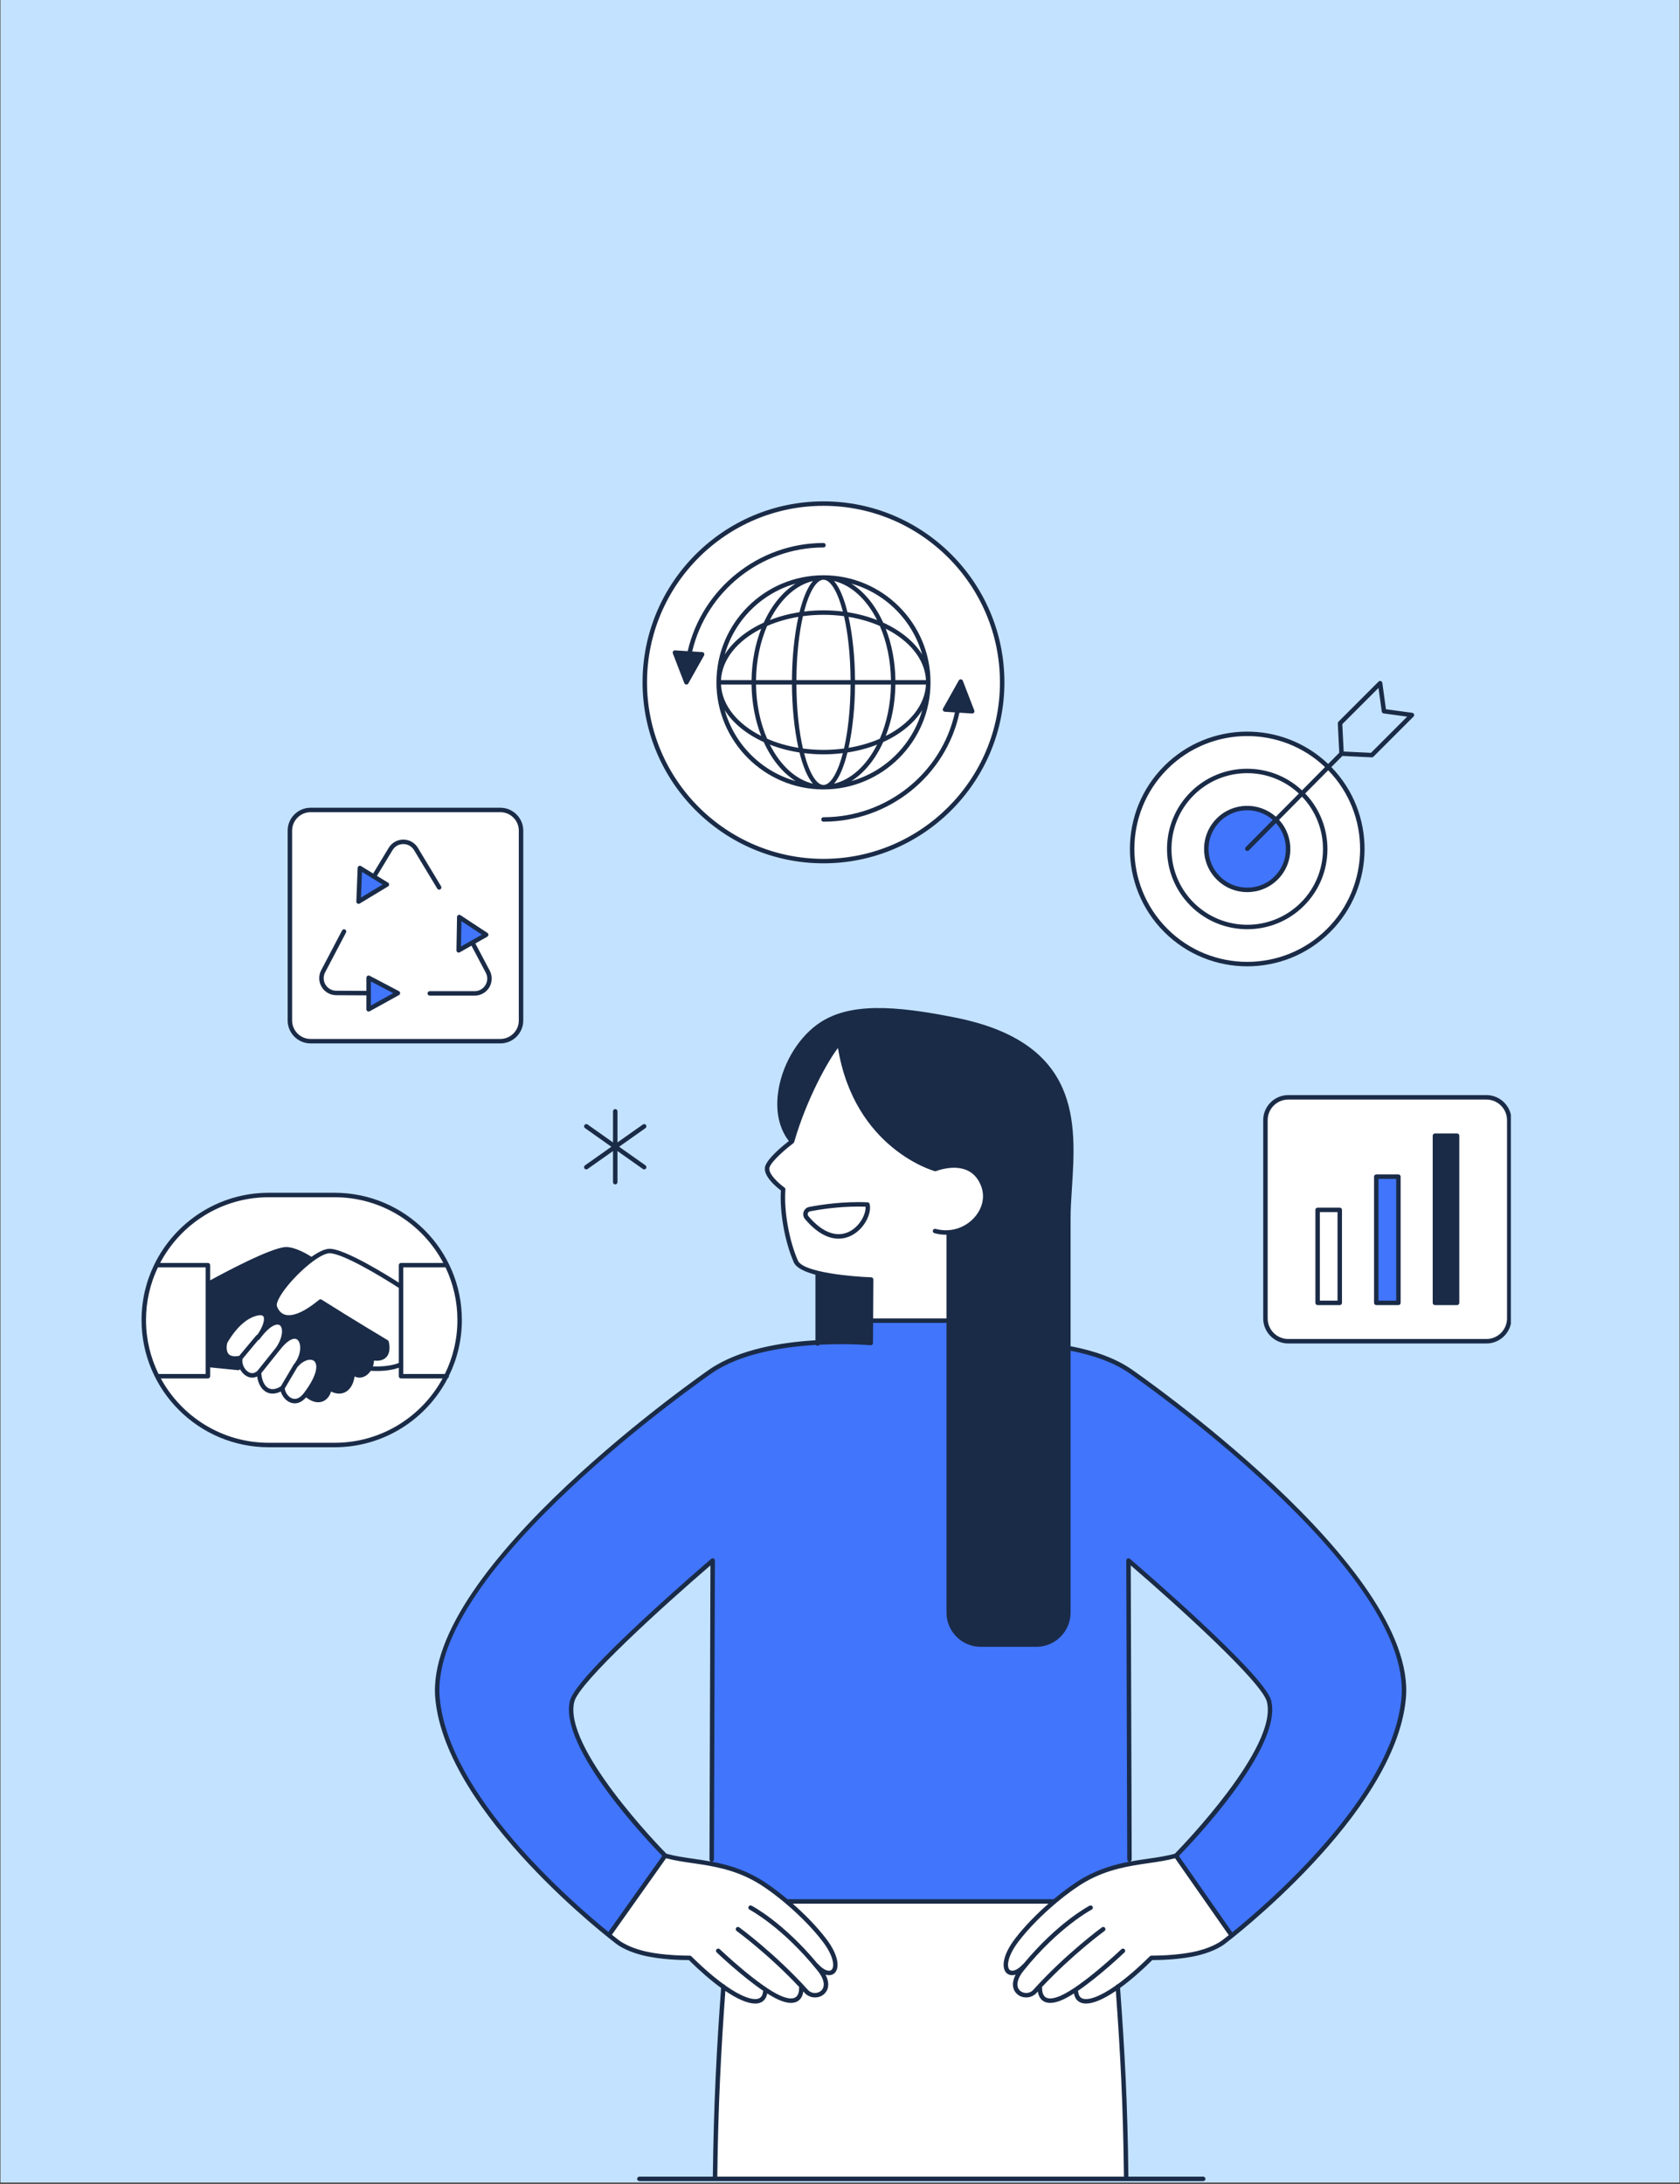 <svg xmlns="http://www.w3.org/2000/svg" xmlns:xlink="http://www.w3.org/1999/xlink" width="808" zoomAndPan="magnify" viewBox="0 0 606 787.5" height="1050" preserveAspectRatio="xMidYMid meet" version="1.0"><rect x="0" y="0" width="606" height="787.5" fill="#333333" stroke="none"/><defs><clipPath id="b7e39a2ba4"><path d="M 0.191 0 L 605.809 0 L 605.809 787 L 0.191 787 Z M 0.191 0 " clip-rule="nonzero"/></clipPath><clipPath id="0108729551"><path d="M 51.059 181 L 544.996 181 L 544.996 786 L 51.059 786 Z M 51.059 181 " clip-rule="nonzero"/></clipPath><clipPath id="c28abedcae"><path d="M 51.059 180.297 L 544.996 180.297 L 544.996 786.66 L 51.059 786.66 Z M 51.059 180.297 " clip-rule="nonzero"/></clipPath></defs><g clip-path="url(#b7e39a2ba4)"><path fill="#ffffff" d="M 0.191 0 L 605.809 0 L 605.809 787 L 0.191 787 Z M 0.191 0 " fill-opacity="1" fill-rule="nonzero"/><path fill="#c3e2ff" d="M 0.191 0 L 605.809 0 L 605.809 787 L 0.191 787 Z M 0.191 0 " fill-opacity="1" fill-rule="nonzero"/></g><g clip-path="url(#0108729551)"><path fill="#ffffff" d="M 479.273 335.512 C 463.051 351.734 436.75 351.734 420.527 335.512 C 404.309 319.289 404.309 292.988 420.527 276.77 C 436.75 260.547 463.051 260.547 479.273 276.77 C 495.496 292.988 495.492 319.289 479.273 335.512 Z M 297.043 181.598 C 261.441 181.598 232.582 210.457 232.582 246.055 C 232.582 281.652 261.441 310.512 297.043 310.512 C 332.641 310.512 361.5 281.652 361.5 246.055 C 361.5 210.457 332.641 181.598 297.043 181.598 Z M 544.41 475.422 L 544.41 403.938 C 544.41 399.391 540.723 395.703 536.176 395.703 L 464.695 395.703 C 460.145 395.703 456.461 399.391 456.461 403.938 L 456.461 475.422 C 456.461 479.969 460.145 483.656 464.695 483.656 L 536.176 483.656 C 540.723 483.656 544.41 479.969 544.41 475.422 Z M 187.945 367.984 L 187.945 299.543 C 187.945 295.418 184.602 292.074 180.48 292.074 L 112.035 292.074 C 107.91 292.074 104.566 295.418 104.566 299.543 L 104.566 367.984 C 104.566 372.109 107.91 375.453 112.035 375.453 L 180.48 375.453 C 184.605 375.453 187.945 372.109 187.945 367.984 Z M 96.938 521.078 L 120.723 521.078 C 145.617 521.078 165.797 500.898 165.797 476.004 C 165.797 451.109 145.617 430.926 120.723 430.926 L 96.938 430.926 C 72.043 430.926 51.863 451.109 51.863 476.004 C 51.863 500.898 72.043 521.078 96.938 521.078 Z M 261 717.137 C 261 717.137 258.688 746.828 258.496 756.277 C 258.301 765.723 258.301 785.969 258.301 785.969 L 405.988 785.777 C 405.988 785.777 406.953 759.363 404.832 740.852 C 402.711 722.344 403.098 715.98 403.098 715.98 C 403.098 715.98 411.965 708.848 415.629 706.148 C 419.871 706.727 437.992 705.762 443.969 697.473 C 438.188 688.219 424.109 669.324 424.109 669.324 C 424.109 669.324 408.879 672.023 407.531 672.023 C 407.531 672.023 389.215 676.844 379.766 686.098 C 363.188 686.098 283.848 685.613 283.848 685.613 C 283.848 685.613 275.816 676.379 260.422 672.891 C 246.668 669.773 239.793 669.324 239.793 669.324 L 219.453 697.57 C 219.453 697.57 225.043 706.918 248.66 706.148 C 255.504 712.125 261 717.137 261 717.137 Z M 341.656 476.199 L 314.02 476.199 L 313.895 461.418 C 313.895 461.418 291.785 461.289 287.543 455.633 C 284.844 449.98 282.016 439.824 282.273 429.027 C 277.902 425.43 275.977 422.602 276.746 420.672 C 277.516 418.746 285.23 411.418 285.23 411.418 C 285.23 411.418 294.355 385.324 302.645 376.07 C 303.223 385.133 310.742 412.703 337.352 421.379 C 342.363 417.91 353.449 420.031 354.895 429.766 C 356.34 439.504 347.375 444.035 342.461 444.227 C 342.461 451.168 341.656 476.199 341.656 476.199 Z M 341.656 476.199 " fill-opacity="1" fill-rule="nonzero"/></g><path fill="#4175fc" d="M 506.176 609.746 C 505.922 623.887 500.008 639.309 480.727 662.961 C 461.445 686.609 443.711 697.406 443.711 697.406 L 424.363 669.324 C 424.363 669.324 436.641 655.379 444.609 644.965 C 452.578 634.555 460.418 622.344 457.848 614.117 C 455.277 605.891 421.473 574.465 407.207 563.09 C 407.59 571.188 407.207 622.086 407.207 622.086 L 407.59 672.406 C 407.59 672.406 391.395 674.527 380.309 685.613 C 375.84 685.613 342.621 685.613 333.301 685.613 C 333.301 685.613 332.391 685.613 330.855 685.613 C 321.535 685.613 288.316 685.613 283.848 685.613 C 272.762 674.527 256.566 672.406 256.566 672.406 L 256.953 622.086 C 256.953 622.086 256.566 571.188 256.953 563.09 C 242.684 574.465 208.879 605.891 206.309 614.117 C 203.738 622.344 211.578 634.555 219.547 644.965 C 227.516 655.379 239.793 669.324 239.793 669.324 L 220.449 697.406 C 220.449 697.406 202.711 686.609 183.43 662.961 C 164.148 639.309 158.238 623.887 157.98 609.746 C 157.723 595.609 170.578 566.559 207.852 533.141 C 245.125 499.723 260.551 490.211 278.031 486.355 C 295.512 482.496 313.766 484.426 313.766 484.426 L 314.02 476.199 L 332.078 476.574 L 342.219 476.363 L 342.219 581.5 C 342.219 587.875 347.387 593.043 353.762 593.043 L 373.824 593.043 C 380.203 593.043 385.371 587.875 385.371 581.5 L 385.371 486.195 C 385.621 486.25 385.875 486.297 386.125 486.355 C 403.605 490.211 419.031 499.723 456.305 533.141 C 493.582 566.559 506.434 595.609 506.176 609.746 Z M 504.254 469.516 L 496.414 469.516 L 496.414 424.016 L 504.254 424.016 Z M 449.945 291.625 C 441.961 291.625 435.488 298.098 435.488 306.082 C 435.488 314.07 441.961 320.543 449.945 320.543 C 457.934 320.543 464.406 314.07 464.406 306.082 C 464.406 298.098 457.934 291.625 449.945 291.625 Z M 139.148 319 L 129.703 313.023 L 129.703 324.594 Z M 165.562 330.957 L 165.371 342.523 L 175.012 337.316 Z M 132.594 352.551 L 133.172 363.539 L 142.812 357.949 Z M 132.594 352.551 " fill-opacity="1" fill-rule="nonzero"/><g clip-path="url(#c28abedcae)"><path fill="#1a2b47" d="M 408.027 493.684 C 402.406 489.875 395.246 487.184 386.172 485.445 L 386.172 439.586 C 386.16 436.137 386.402 432.375 386.66 428.395 C 388.168 405.07 390.043 376.039 344.758 366.973 C 322.867 362.59 306.004 361.316 294.867 369.375 C 287.383 374.789 281.785 384.629 280.605 394.441 C 279.793 401.207 281.156 407.07 284.555 411.457 C 282.543 413.02 277.059 417.488 276.051 420.457 C 274.895 423.855 280.105 428.098 281.676 429.281 C 281.176 437.09 283.117 447.914 286.348 455.227 C 287.227 457.215 290.316 458.637 294.141 459.664 L 294.141 483.312 C 281.934 484.031 266.715 486.5 256.113 493.684 C 255.078 494.387 152.652 565.176 157.023 612.523 C 160.887 654.344 221.578 700.41 222.191 700.871 C 222.445 701.078 225.445 703.473 231.543 705.023 C 238.414 706.773 246.711 706.828 248.484 706.812 C 252.66 710.934 256.582 714.301 260.109 716.855 C 258.555 738.176 257.453 758.02 257.129 784.906 L 230.633 784.906 C 230.188 784.906 229.828 785.266 229.828 785.711 C 229.828 786.156 230.188 786.516 230.633 786.516 L 257.914 786.516 C 257.918 786.516 257.922 786.516 257.922 786.516 L 434.02 786.516 C 434.461 786.516 434.82 786.156 434.82 785.711 C 434.82 785.266 434.461 784.906 434.02 784.906 L 407.027 784.906 C 406.73 758.355 405.703 739.762 404.031 716.859 C 407.559 714.305 411.48 710.934 415.656 706.812 C 417.441 706.816 425.727 706.77 432.598 705.023 C 438.695 703.477 441.695 701.082 441.949 700.871 C 442.562 700.41 503.254 654.344 507.117 612.523 C 511.488 565.172 409.062 494.387 408.027 493.684 Z M 287.82 454.578 C 284.621 447.336 282.727 436.562 283.312 428.957 C 283.332 428.676 283.207 428.402 282.977 428.238 C 280.527 426.488 276.898 422.965 277.574 420.973 C 278.43 418.457 284.078 413.812 286.184 412.234 C 286.211 412.215 286.223 412.188 286.246 412.164 C 286.289 412.125 286.324 412.086 286.359 412.039 C 286.387 411.996 286.41 411.949 286.43 411.902 C 286.441 411.871 286.465 411.848 286.477 411.812 C 290.953 396.238 298.75 382.418 302.262 377.918 C 308.254 414.246 336.887 422.246 337.18 422.324 C 337.348 422.371 337.527 422.359 337.688 422.293 C 337.75 422.266 343.855 419.836 348.77 421.984 C 351.129 423.016 352.863 424.957 353.922 427.754 C 355.359 431.543 354.414 435.789 351.398 439.109 C 347.883 442.98 342.555 444.523 337.484 443.141 C 337.051 443.027 336.609 443.277 336.496 443.703 C 336.379 444.133 336.629 444.574 337.059 444.691 C 338.43 445.066 339.816 445.246 341.188 445.246 C 341.266 445.246 341.34 445.238 341.414 445.234 L 341.414 475.434 C 341.406 475.434 341.402 475.43 341.395 475.43 L 314.953 475.43 L 315.035 461.41 C 315.039 460.973 314.695 460.613 314.258 460.602 C 307.547 460.375 289.715 458.859 287.82 454.578 Z M 248.801 705.203 C 248.703 705.199 239.312 705.34 231.938 703.465 C 226.086 701.977 223.219 699.633 223.191 699.609 C 223.184 699.605 223.176 699.605 223.172 699.602 C 223.164 699.594 223.164 699.59 223.156 699.586 C 223.086 699.531 222.195 698.852 220.719 697.672 L 240.273 670.086 C 243.258 670.895 246.438 671.367 249.801 671.852 C 256.691 672.848 264.504 673.977 272.562 678.562 C 279.117 682.293 289.785 691.07 296.645 699.98 C 300.879 705.477 301.098 709.367 299.898 710.375 C 299.125 711.027 297.301 710.645 295.117 708.27 C 295.059 708.207 294.988 708.164 294.918 708.121 C 282.574 693.262 271.582 687.441 271.105 687.195 C 270.707 686.992 270.227 687.148 270.023 687.543 C 269.816 687.934 269.973 688.422 270.367 688.625 C 270.484 688.684 282.277 694.898 294.906 710.633 C 297.836 714.281 297.465 716.785 296.145 717.91 C 294.945 718.93 292.777 719.051 291.465 717.594 C 279.594 704.445 266.797 695.109 266.668 695.016 C 266.309 694.75 265.805 694.832 265.543 695.191 C 265.285 695.551 265.363 696.055 265.723 696.316 C 265.844 696.402 277.16 704.664 288.32 716.559 C 288.258 716.688 288.211 716.824 288.223 716.977 C 288.227 717 288.371 719.219 287.031 720.176 C 285.98 720.926 284.152 720.777 281.742 719.75 C 273.836 716.383 259.773 703.02 259.633 702.883 C 259.312 702.578 258.805 702.59 258.496 702.91 C 258.188 703.234 258.199 703.742 258.523 704.051 C 258.984 704.488 267.664 712.727 275.324 717.91 C 275.277 717.996 275.242 718.094 275.234 718.195 C 275.086 719.543 274.555 720.359 273.609 720.695 C 271.695 721.367 267.688 720.238 261.656 715.992 C 261.543 715.766 261.332 715.602 261.066 715.562 C 257.75 713.168 253.863 709.879 249.379 705.434 C 249.223 705.281 248.988 705.211 248.801 705.203 Z M 256.402 671.27 C 254.211 670.863 252.078 670.559 250.031 670.262 C 246.594 669.766 243.34 669.293 240.363 668.453 C 237.797 665.836 202.984 629.91 207.168 613.617 C 208.984 606.551 239.32 579.051 256.262 564.488 L 255.922 670.527 C 255.922 670.859 256.121 671.145 256.402 671.27 Z M 405.418 784.906 L 258.738 784.906 C 259.059 758.477 260.129 738.855 261.645 717.934 C 266.023 720.895 269.715 722.488 272.391 722.488 C 273.035 722.488 273.621 722.398 274.145 722.211 C 275.148 721.855 276.367 720.969 276.75 718.844 C 278.297 719.824 279.781 720.664 281.113 721.23 C 282.719 721.914 284.125 722.258 285.324 722.258 C 286.367 722.258 287.254 722 287.977 721.48 C 289.215 720.59 289.633 719.164 289.77 718.129 C 289.938 718.312 290.105 718.488 290.27 718.672 C 291.23 719.734 292.609 720.281 293.992 720.281 C 295.137 720.281 296.281 719.906 297.188 719.137 C 298.727 717.824 299.496 715.371 297.777 712.059 C 298.219 712.195 298.637 712.266 299.02 712.266 C 299.812 712.266 300.465 712.004 300.934 711.605 C 302.891 709.961 302.781 705.312 297.922 699 C 294.535 694.602 290.234 690.238 285.941 686.473 L 378.199 686.473 C 373.906 690.238 369.605 694.602 366.219 699 C 361.359 705.312 361.25 709.961 363.207 711.605 C 363.676 712.004 364.328 712.266 365.121 712.266 C 365.504 712.266 365.922 712.195 366.363 712.059 C 364.645 715.371 365.414 717.824 366.953 719.133 C 367.855 719.906 369.004 720.281 370.148 720.281 C 371.531 720.281 372.91 719.734 373.871 718.672 C 374.039 718.488 374.207 718.312 374.371 718.129 C 374.508 719.164 374.926 720.59 376.164 721.48 C 376.887 722 377.773 722.258 378.816 722.258 C 380.016 722.258 381.422 721.914 383.031 721.23 C 384.359 720.664 385.844 719.824 387.391 718.844 C 387.773 720.969 388.996 721.855 389.996 722.211 C 390.52 722.398 391.105 722.488 391.75 722.488 C 394.426 722.488 398.117 720.898 402.496 717.934 C 404.121 740.359 405.125 758.777 405.418 784.906 Z M 432.203 703.465 C 424.828 705.34 415.422 705.195 415.344 705.203 C 415.113 705.219 414.918 705.281 414.762 705.434 C 410.277 709.879 406.391 713.172 403.074 715.566 C 402.809 715.602 402.598 715.766 402.484 715.992 C 396.453 720.238 392.445 721.367 390.531 720.695 C 389.586 720.359 389.055 719.543 388.906 718.195 C 388.895 718.094 388.863 717.996 388.816 717.91 C 396.477 712.727 405.16 704.488 405.621 704.051 C 405.941 703.742 405.953 703.23 405.648 702.91 C 405.34 702.59 404.832 702.578 404.512 702.883 C 404.367 703.02 390.305 716.379 382.398 719.75 C 379.988 720.777 378.156 720.926 377.109 720.176 C 375.77 719.219 375.914 717 375.918 716.977 C 375.93 716.824 375.887 716.688 375.82 716.559 C 386.98 704.664 398.297 696.402 398.418 696.316 C 398.777 696.055 398.855 695.551 398.598 695.191 C 398.336 694.832 397.832 694.754 397.473 695.016 C 397.344 695.109 384.547 704.445 372.676 717.594 C 371.363 719.047 369.195 718.93 367.996 717.91 C 366.676 716.781 366.305 714.281 369.234 710.633 C 381.848 694.922 393.66 688.684 393.777 688.625 C 394.172 688.418 394.324 687.934 394.121 687.539 C 393.914 687.145 393.426 686.992 393.035 687.195 C 392.559 687.441 381.57 693.258 369.227 708.121 C 369.152 708.16 369.082 708.203 369.02 708.27 C 366.84 710.645 365.016 711.031 364.242 710.375 C 363.043 709.367 363.262 705.477 367.496 699.98 C 371.211 695.152 376.039 690.375 380.73 686.41 C 380.871 686.352 380.98 686.246 381.066 686.121 C 384.922 682.891 388.66 680.227 391.578 678.562 C 399.637 673.977 407.449 672.848 414.34 671.852 C 417.703 671.367 420.883 670.895 423.863 670.086 L 443.234 697.824 C 441.875 698.906 441.051 699.535 440.98 699.586 C 440.977 699.59 440.973 699.594 440.969 699.602 C 440.961 699.605 440.957 699.605 440.949 699.609 C 440.922 699.633 438.055 701.977 432.203 703.465 Z M 407.879 564.488 C 424.82 579.051 455.16 606.551 456.973 613.617 C 461.152 629.906 426.344 665.836 423.777 668.453 C 420.801 669.297 417.551 669.766 414.113 670.262 C 412.062 670.559 409.93 670.863 407.734 671.27 C 408.02 671.145 408.219 670.859 408.219 670.527 Z M 505.512 612.375 C 502.254 647.695 457.445 686.332 444.488 696.812 L 425.246 669.258 C 429.738 664.664 462.859 630.086 458.531 613.219 C 456.078 603.66 409.57 563.812 407.59 562.121 C 407.352 561.918 407.016 561.871 406.73 562.004 C 406.445 562.133 406.262 562.422 406.262 562.738 L 406.609 670.535 C 406.609 670.969 406.953 671.316 407.379 671.336 C 402.145 672.324 396.547 673.883 390.785 677.164 C 387.809 678.859 384 681.574 380.074 684.863 L 284.066 684.863 C 280.141 681.574 276.336 678.859 273.359 677.164 C 267.594 673.883 261.996 672.324 256.762 671.336 C 257.188 671.316 257.531 670.965 257.531 670.535 L 257.879 562.738 C 257.879 562.422 257.695 562.133 257.41 562.004 C 257.125 561.875 256.789 561.918 256.551 562.121 C 254.57 563.812 208.062 603.66 205.609 613.219 C 201.281 630.082 234.387 664.652 238.891 669.254 L 219.461 696.66 C 206.266 685.957 161.871 647.523 158.629 612.375 C 154.34 565.945 255.988 495.711 257.016 495.016 C 267.238 488.09 282.266 485.688 294.328 484.977 C 294.473 485.16 294.691 485.285 294.945 485.285 C 295.23 485.285 295.469 485.129 295.609 484.906 C 305.969 484.383 313.848 485.078 314.02 485.094 C 314.223 485.109 314.465 485.039 314.633 484.887 C 314.801 484.738 314.895 484.523 314.898 484.297 L 314.941 477.039 L 341.395 477.039 C 341.402 477.039 341.406 477.035 341.414 477.035 L 341.414 581.5 C 341.414 588.309 346.953 593.848 353.762 593.848 L 373.828 593.848 C 380.633 593.848 386.172 588.309 386.172 581.5 L 386.172 487.086 C 394.879 488.785 401.75 491.375 407.125 495.016 C 408.152 495.711 509.797 565.945 505.512 612.375 Z M 312.938 433.559 C 304.227 433.156 296.008 434.434 291.883 435.227 C 290.957 435.406 290.211 436.051 289.895 436.949 C 289.57 437.863 289.75 438.852 290.375 439.59 C 295.039 445.113 299.23 446.664 302.473 446.664 C 304.434 446.664 306.043 446.098 307.199 445.496 C 311.887 443.062 314.531 437.402 313.68 434.16 C 313.59 433.82 313.289 433.574 312.938 433.559 Z M 306.461 444.066 C 301.891 446.441 296.613 444.484 291.605 438.555 C 291.352 438.254 291.281 437.855 291.41 437.484 C 291.469 437.316 291.668 436.91 292.188 436.809 C 295.711 436.129 302.273 435.094 309.539 435.094 C 310.422 435.094 311.316 435.109 312.215 435.141 C 312.402 437.637 310.309 442.07 306.461 444.066 Z M 449.898 348.461 C 460.742 348.461 471.586 344.336 479.84 336.082 C 496.215 319.707 496.34 293.152 480.234 276.613 L 484.219 272.594 L 494.812 273.102 C 494.824 273.102 494.84 273.102 494.852 273.102 C 495.062 273.102 495.27 273.02 495.418 272.867 L 509.875 258.41 C 510.094 258.195 510.168 257.875 510.07 257.586 C 509.973 257.293 509.719 257.086 509.414 257.043 L 499.93 255.754 L 498.625 246.254 C 498.582 245.949 498.371 245.695 498.082 245.598 C 497.797 245.504 497.477 245.578 497.258 245.793 L 482.801 260.25 C 482.641 260.41 482.559 260.629 482.566 260.855 L 483.09 271.445 L 479.09 275.484 C 462.523 259.707 436.223 259.938 419.957 276.199 C 403.449 292.707 403.449 319.57 419.957 336.082 C 428.215 344.336 439.059 348.461 449.898 348.461 Z M 497.25 248.074 L 498.418 256.574 C 498.469 256.934 498.75 257.215 499.109 257.266 L 507.59 258.418 L 494.535 271.477 L 484.68 271.004 L 484.191 261.133 Z M 421.098 277.336 C 429.039 269.395 439.469 265.426 449.898 265.426 C 460.008 265.426 470.113 269.168 477.957 276.625 L 469.648 285.008 C 458.312 274.41 440.48 274.609 429.426 285.664 C 418.137 296.953 418.137 315.324 429.426 326.613 C 435.07 332.262 442.484 335.082 449.898 335.082 C 457.316 335.082 464.73 332.262 470.375 326.613 C 481.512 315.477 481.641 297.461 470.801 286.137 L 479.102 277.758 C 494.574 293.672 494.449 319.199 478.703 334.941 C 462.82 350.824 436.98 350.824 421.098 334.941 C 405.215 319.062 405.215 293.219 421.098 277.336 Z M 449.359 306.633 C 449.516 306.789 449.719 306.867 449.926 306.867 C 450.133 306.867 450.34 306.789 450.496 306.629 L 460.246 296.789 C 465.195 302.266 465.047 310.738 459.773 316.012 C 454.328 321.457 445.473 321.453 440.031 316.012 C 437.395 313.375 435.941 309.871 435.941 306.141 C 435.941 302.41 437.395 298.906 440.031 296.27 C 442.75 293.547 446.324 292.188 449.902 292.188 C 453.191 292.188 456.473 293.355 459.098 295.66 L 449.352 305.496 C 449.039 305.812 449.043 306.32 449.359 306.633 Z M 460.23 294.516 C 454.125 289.09 444.746 289.277 438.891 295.129 C 435.949 298.07 434.332 301.98 434.332 306.141 C 434.332 310.301 435.949 314.211 438.891 317.148 C 441.926 320.184 445.914 321.703 449.898 321.703 C 453.891 321.703 457.875 320.184 460.91 317.148 C 466.816 311.246 466.957 301.75 461.375 295.648 L 469.668 287.277 C 479.875 297.977 479.746 314.969 469.238 325.477 C 458.574 336.141 441.227 336.141 430.562 325.477 C 419.902 314.816 419.902 297.465 430.562 286.801 C 435.895 281.473 442.895 278.805 449.898 278.805 C 456.598 278.805 463.281 281.273 468.516 286.152 Z M 297.043 311.316 C 333.027 311.316 362.305 282.039 362.305 246.055 C 362.305 210.07 333.027 180.793 297.043 180.793 C 261.055 180.793 231.781 210.07 231.781 246.055 C 231.781 282.039 261.055 311.316 297.043 311.316 Z M 297.043 182.402 C 332.141 182.402 360.695 210.957 360.695 246.055 C 360.695 281.152 332.141 309.707 297.043 309.707 C 261.945 309.707 233.391 281.152 233.391 246.055 C 233.391 210.957 261.941 182.402 297.043 182.402 Z M 483.266 435.48 L 475.285 435.48 C 474.84 435.48 474.48 435.84 474.48 436.285 L 474.48 469.82 C 474.48 470.266 474.84 470.625 475.285 470.625 L 483.266 470.625 C 483.711 470.625 484.07 470.266 484.07 469.82 L 484.07 436.285 C 484.07 435.84 483.711 435.48 483.266 435.48 Z M 482.461 469.016 L 476.09 469.016 L 476.09 437.09 L 482.461 437.09 Z M 504.426 423.504 L 496.441 423.504 C 495.996 423.504 495.637 423.863 495.637 424.309 L 495.637 469.82 C 495.637 470.266 495.996 470.625 496.441 470.625 L 504.426 470.625 C 504.871 470.625 505.23 470.266 505.23 469.82 L 505.23 424.309 C 505.23 423.863 504.871 423.504 504.426 423.504 Z M 503.621 469.016 L 497.246 469.016 L 497.246 425.113 L 503.621 425.113 Z M 525.586 408.734 L 517.602 408.734 C 517.156 408.734 516.797 409.094 516.797 409.539 L 516.797 469.82 C 516.797 470.266 517.156 470.625 517.602 470.625 L 525.586 470.625 C 526.031 470.625 526.391 470.266 526.391 469.82 L 526.391 409.539 C 526.391 409.094 526.031 408.734 525.586 408.734 Z M 536.176 394.898 L 464.695 394.898 C 459.711 394.898 455.656 398.953 455.656 403.938 L 455.656 475.422 C 455.656 480.406 459.711 484.461 464.695 484.461 L 536.176 484.461 C 541.16 484.461 545.215 480.406 545.215 475.422 L 545.215 403.938 C 545.215 398.953 541.16 394.898 536.176 394.898 Z M 543.605 475.422 C 543.605 479.516 540.273 482.852 536.176 482.852 L 464.695 482.852 C 460.598 482.852 457.266 479.516 457.266 475.422 L 457.266 403.938 C 457.266 399.84 460.598 396.508 464.695 396.508 L 536.176 396.508 C 540.273 396.508 543.605 399.84 543.605 403.938 Z M 165.453 343.508 C 165.59 343.508 165.73 343.473 165.852 343.402 L 170.07 341.012 L 175.238 350.785 C 175.977 352.203 175.926 353.867 175.094 355.234 C 174.266 356.602 172.816 357.418 171.215 357.418 L 155.023 357.418 C 154.578 357.418 154.219 357.777 154.219 358.223 C 154.219 358.668 154.578 359.027 155.023 359.027 L 171.215 359.027 C 173.383 359.027 175.348 357.922 176.473 356.07 C 177.594 354.215 177.668 351.961 176.664 350.035 L 171.469 340.215 L 175.77 337.777 C 176.012 337.637 176.168 337.383 176.176 337.102 C 176.184 336.824 176.047 336.559 175.812 336.402 L 166.105 330.02 C 165.859 329.859 165.547 329.844 165.289 329.98 C 165.027 330.117 164.863 330.387 164.859 330.68 L 164.648 342.688 C 164.645 342.977 164.797 343.246 165.043 343.395 C 165.172 343.469 165.312 343.508 165.453 343.508 Z M 166.441 332.168 L 173.828 337.027 L 166.285 341.309 Z M 129.344 325.93 C 129.488 325.93 129.633 325.891 129.762 325.816 L 139.965 319.656 C 140.207 319.512 140.355 319.25 140.355 318.973 C 140.355 318.691 140.211 318.43 139.973 318.281 L 135.98 315.832 L 141.602 306.547 C 142.43 305.184 143.879 304.371 145.477 304.371 C 145.477 304.371 145.48 304.371 145.484 304.371 C 147.086 304.375 148.531 305.195 149.359 306.562 L 157.727 320.43 C 157.875 320.68 158.141 320.816 158.414 320.816 C 158.555 320.816 158.699 320.781 158.828 320.703 C 159.211 320.473 159.332 319.977 159.102 319.598 L 150.738 305.734 C 149.617 303.875 147.656 302.766 145.488 302.762 C 145.484 302.762 145.48 302.762 145.477 302.762 C 143.312 302.762 141.352 303.863 140.223 305.715 L 134.609 314.992 L 130.238 312.309 C 129.992 312.16 129.688 312.152 129.438 312.285 C 129.184 312.418 129.023 312.68 129.012 312.965 L 128.539 325.094 C 128.527 325.391 128.68 325.668 128.934 325.82 C 129.062 325.895 129.203 325.93 129.344 325.93 Z M 130.566 314.398 L 134.277 316.676 C 134.328 316.73 134.375 316.785 134.441 316.824 C 134.5 316.863 134.57 316.875 134.633 316.895 L 138.004 318.961 L 130.207 323.664 Z M 121.281 358.871 L 132.168 358.926 L 132.168 363.961 C 132.168 364.246 132.32 364.512 132.566 364.656 C 132.691 364.73 132.832 364.766 132.973 364.766 C 133.109 364.766 133.242 364.734 133.363 364.668 L 143.918 358.828 C 144.176 358.684 144.336 358.41 144.332 358.117 C 144.328 357.82 144.164 357.551 143.902 357.41 L 133.348 351.871 C 133.098 351.738 132.801 351.746 132.559 351.895 C 132.316 352.039 132.168 352.301 132.168 352.582 L 132.168 357.316 L 121.289 357.262 C 119.688 357.258 118.238 356.438 117.414 355.066 C 116.59 353.695 116.539 352.031 117.285 350.617 L 124.812 336.277 C 125.016 335.883 124.867 335.398 124.473 335.191 C 124.078 334.984 123.59 335.137 123.387 335.531 L 115.859 349.867 C 114.852 351.785 114.918 354.039 116.035 355.895 C 117.156 357.754 119.117 358.863 121.281 358.871 Z M 133.777 353.914 L 141.832 358.141 L 133.777 362.598 Z M 210.832 421.352 C 210.988 421.57 211.238 421.691 211.492 421.691 C 211.652 421.691 211.812 421.641 211.953 421.543 L 221.121 415.07 L 221.121 426.293 C 221.121 426.738 221.484 427.098 221.926 427.098 C 222.371 427.098 222.73 426.738 222.73 426.293 L 222.73 415.07 L 231.902 421.543 C 232.043 421.641 232.203 421.691 232.363 421.691 C 232.617 421.691 232.867 421.57 233.023 421.352 C 233.277 420.984 233.191 420.484 232.828 420.227 L 223.324 413.52 L 232.828 406.809 C 233.191 406.551 233.277 406.051 233.023 405.688 C 232.766 405.324 232.266 405.238 231.902 405.492 L 222.73 411.965 L 222.73 400.742 C 222.73 400.297 222.371 399.938 221.926 399.938 C 221.484 399.938 221.121 400.297 221.121 400.742 L 221.121 411.965 L 211.953 405.492 C 211.59 405.238 211.09 405.324 210.832 405.688 C 210.578 406.051 210.664 406.551 211.027 406.809 L 220.531 413.52 L 211.027 420.227 C 210.664 420.484 210.578 420.984 210.832 421.352 Z M 258.43 246.055 C 258.43 267.344 275.75 284.668 297.043 284.668 C 318.332 284.668 335.652 267.344 335.652 246.055 C 335.652 224.766 318.332 207.445 297.043 207.445 C 275.75 207.445 258.43 224.766 258.43 246.055 Z M 287.008 210.449 C 282.312 213.383 278.32 218.312 275.504 224.516 C 269.297 227.332 264.367 231.328 261.434 236.02 C 264.918 223.672 274.66 213.934 287.008 210.449 Z M 287.992 222.441 C 286.523 229.082 285.711 237.199 285.66 245.25 L 272.703 245.25 C 272.805 238.051 274.262 231.352 276.707 225.723 C 280.121 224.238 283.922 223.117 287.992 222.441 Z M 277.703 223.598 C 281.426 216.215 286.934 211.016 293.238 209.508 C 291.258 211.773 289.625 215.77 288.387 220.758 C 284.582 221.348 280.992 222.312 277.703 223.598 Z M 287.277 245.25 C 287.328 236.102 288.242 228.234 289.633 222.191 C 292.027 221.871 294.504 221.703 297.043 221.703 C 299.578 221.703 302.055 221.871 304.449 222.191 C 305.84 228.234 306.754 236.102 306.805 245.25 Z M 306.805 246.859 C 306.754 256.008 305.84 263.875 304.449 269.918 C 302.055 270.238 299.578 270.41 297.043 270.41 C 294.504 270.41 292.027 270.238 289.633 269.918 C 288.242 263.875 287.328 256.008 287.277 246.859 Z M 271.094 245.25 L 260.07 245.25 C 260.445 237.707 266.055 231.02 274.586 226.719 C 272.445 232.191 271.188 238.512 271.094 245.25 Z M 271.094 246.859 C 271.188 253.602 272.445 259.918 274.582 265.391 C 266.055 261.09 260.445 254.402 260.07 246.859 C 260.07 246.859 271.094 246.859 271.094 246.859 Z M 272.703 246.859 L 285.66 246.859 C 285.711 254.914 286.52 263.031 287.988 269.668 C 283.922 268.992 280.121 267.871 276.707 266.387 C 274.262 260.758 272.805 254.059 272.703 246.859 Z M 288.387 271.352 C 289.625 276.34 291.258 280.336 293.238 282.605 C 286.934 281.094 281.426 275.895 277.703 268.512 C 280.992 269.797 284.582 270.762 288.387 271.352 Z M 290.051 271.582 C 292.32 271.863 294.652 272.016 297.043 272.016 C 299.43 272.016 301.762 271.863 304.031 271.582 C 302.145 278.832 299.547 283.059 297.043 283.059 C 294.535 283.059 291.938 278.832 290.051 271.582 Z M 305.695 271.352 C 309.5 270.762 313.09 269.797 316.379 268.512 C 312.656 275.895 307.148 281.094 300.844 282.605 C 302.824 280.336 304.457 276.34 305.695 271.352 Z M 306.09 269.668 C 307.559 263.031 308.371 254.914 308.422 246.859 L 321.383 246.859 C 321.277 254.059 319.82 260.758 317.375 266.387 C 313.965 267.871 310.16 268.992 306.09 269.668 Z M 322.988 246.859 L 334.012 246.859 C 333.637 254.402 328.031 261.09 319.5 265.391 C 321.637 259.918 322.898 253.602 322.988 246.859 Z M 322.988 245.25 C 322.898 238.512 321.637 232.191 319.5 226.719 C 328.031 231.02 333.637 237.707 334.012 245.25 Z M 321.383 245.25 L 308.422 245.25 C 308.371 237.199 307.559 229.082 306.09 222.441 C 310.16 223.117 313.965 224.242 317.375 225.723 C 319.82 231.352 321.277 238.051 321.383 245.25 Z M 305.695 220.758 C 304.457 215.77 302.824 211.773 300.844 209.508 C 307.148 211.016 312.656 216.215 316.379 223.598 C 313.09 222.312 309.5 221.348 305.695 220.758 Z M 304.031 220.527 C 301.762 220.246 299.43 220.094 297.043 220.094 C 294.652 220.094 292.32 220.246 290.051 220.527 C 291.941 213.277 294.535 209.055 297.043 209.055 C 299.547 209.055 302.141 213.277 304.031 220.527 Z M 261.434 256.09 C 264.367 260.781 269.297 264.777 275.504 267.594 C 278.32 273.801 282.312 278.727 287.008 281.664 C 274.66 278.18 264.918 268.438 261.434 256.09 Z M 307.078 281.664 C 311.77 278.727 315.766 273.801 318.578 267.594 C 324.785 264.777 329.715 260.781 332.648 256.09 C 329.164 268.438 319.422 278.18 307.078 281.664 Z M 332.648 236.02 C 329.715 231.328 324.785 227.332 318.578 224.52 C 315.766 218.312 311.77 213.383 307.078 210.449 C 319.422 213.934 329.164 223.672 332.648 236.02 Z M 253.969 235.574 C 253.836 235.328 253.59 235.172 253.312 235.152 L 249.691 234.922 C 254.797 213.141 274.57 197.414 297.043 197.414 C 297.488 197.414 297.848 197.055 297.848 196.609 C 297.848 196.164 297.488 195.805 297.043 195.805 C 273.734 195.805 253.238 212.18 248.062 234.816 L 243.508 234.523 C 243.234 234.516 242.973 234.629 242.809 234.852 C 242.645 235.074 242.609 235.363 242.707 235.617 L 246.844 246.344 C 246.957 246.637 247.227 246.836 247.539 246.855 C 247.559 246.859 247.578 246.859 247.598 246.859 C 247.887 246.859 248.156 246.703 248.297 246.449 L 253.965 236.352 C 254.098 236.109 254.102 235.816 253.969 235.574 Z M 340.832 256.664 L 344.453 256.895 C 339.637 278.844 319.824 294.695 297.043 294.695 C 296.598 294.695 296.238 295.055 296.238 295.5 C 296.238 295.945 296.598 296.305 297.043 296.305 C 320.664 296.305 341.195 279.805 346.078 257 L 350.637 257.293 C 350.652 257.293 350.668 257.293 350.688 257.293 C 350.941 257.293 351.184 257.172 351.336 256.965 C 351.496 256.746 351.535 256.457 351.438 256.199 L 347.301 245.473 C 347.188 245.18 346.918 244.98 346.605 244.961 C 346.277 244.938 346 245.098 345.848 245.367 L 340.18 255.465 C 340.043 255.707 340.043 256 340.176 256.246 C 340.309 256.488 340.555 256.645 340.832 256.664 Z M 112.035 376.258 L 180.48 376.258 C 185.039 376.258 188.75 372.547 188.75 367.984 L 188.75 299.543 C 188.75 294.98 185.039 291.27 180.48 291.27 L 112.035 291.27 C 107.473 291.27 103.762 294.98 103.762 299.543 L 103.762 367.984 C 103.762 372.547 107.473 376.258 112.035 376.258 Z M 105.371 299.543 C 105.371 295.867 108.363 292.879 112.035 292.879 L 180.48 292.879 C 184.152 292.879 187.141 295.867 187.141 299.543 L 187.141 367.984 C 187.141 371.66 184.152 374.648 180.48 374.648 L 112.035 374.648 C 108.363 374.648 105.371 371.66 105.371 367.984 C 105.371 367.984 105.371 299.543 105.371 299.543 Z M 161.934 496.277 C 161.934 496.246 161.918 496.215 161.914 496.18 C 164.91 490.086 166.602 483.238 166.602 476.004 C 166.602 450.703 146.02 430.121 120.723 430.121 L 96.938 430.121 C 78.855 430.121 63.191 440.641 55.719 455.875 C 55.711 455.895 55.699 455.91 55.691 455.93 C 52.727 461.996 51.059 468.809 51.059 476.004 C 51.059 501.301 71.641 521.883 96.938 521.883 L 120.723 521.883 C 138.465 521.883 153.875 511.75 161.508 496.977 C 161.758 496.84 161.934 496.586 161.934 496.277 Z M 160.469 495.473 L 145.461 495.473 L 145.461 457.027 L 160.711 457.027 C 163.453 462.781 164.992 469.215 164.992 476.004 C 164.992 482.984 163.363 489.594 160.469 495.473 Z M 96.938 431.73 L 120.723 431.73 C 137.707 431.73 152.477 441.348 159.898 455.418 L 144.656 455.418 C 144.211 455.418 143.852 455.777 143.852 456.223 L 143.852 462.512 C 140.312 460.246 124.465 450.32 118.906 450.32 C 117.145 450.32 114.812 451.473 112.355 453.215 C 111.441 452.621 106.574 449.586 103.078 449.695 C 97.688 449.887 80.332 459.223 75.801 461.707 L 75.801 456.223 C 75.801 455.777 75.438 455.418 74.996 455.418 L 57.762 455.418 C 65.184 441.348 79.953 431.73 96.938 431.73 Z M 92.898 481.219 C 92.867 481.258 92.836 481.301 92.805 481.34 C 92.66 481.387 92.52 481.457 92.414 481.582 L 86.289 488.93 C 84.465 489.246 83.164 489.039 82.469 488.277 C 81.445 487.16 81.789 484.945 81.953 484.332 C 81.992 484.254 85.965 476.633 91.918 474.652 C 93.484 474.129 94.602 474.141 94.988 474.688 C 95.625 475.582 94.98 478.258 92.898 481.219 Z M 87.469 490.031 L 93.117 483.254 C 93.301 483.219 93.48 483.125 93.605 482.965 C 93.797 482.719 93.984 482.465 94.168 482.207 C 97.258 478.172 99.805 477.109 100.914 477.883 C 102.082 478.695 102.27 481.941 99.59 485.926 L 92.848 494.344 C 91.582 495.5 90.414 495.223 89.656 494.781 C 88.113 493.875 87.145 491.738 87.469 490.031 Z M 100.875 486.891 C 100.879 486.891 100.879 486.887 100.879 486.883 C 100.883 486.883 100.883 486.879 100.887 486.879 C 103.934 482.887 105.84 482.68 106.516 482.777 C 107.336 482.895 107.766 483.59 107.984 484.152 C 108.695 485.996 108.238 489.285 105.988 492.012 C 105.984 492.016 105.98 492.023 105.973 492.031 C 105.973 492.035 105.969 492.035 105.969 492.035 C 105.957 492.051 105.953 492.074 105.938 492.094 C 105.926 492.109 105.91 492.121 105.898 492.137 L 101.305 499.914 C 99.633 500.969 98.109 501.219 96.891 500.594 C 95.402 499.836 94.434 497.812 94.254 495.164 Z M 107.25 493.016 C 109.43 490.398 112.059 489.793 113.25 490.746 C 114.879 492.039 114.375 496.137 109.582 502.383 C 108.281 504.078 106.867 504.754 105.5 504.312 C 103.965 503.824 102.863 502.094 102.715 500.684 Z M 134.879 490.641 C 136.898 490.848 138.418 490.426 139.391 489.359 C 141.234 487.34 140.246 483.883 140.203 483.738 C 140.148 483.543 140.02 483.375 139.844 483.273 C 139.719 483.199 127.098 475.672 116.039 468.668 C 115.746 468.48 115.367 468.504 115.098 468.727 C 108.523 474.129 104.84 474.629 102.906 474.102 C 101.508 473.723 100.492 472.676 99.883 471 C 99.648 470.359 100.117 468.648 102.125 465.781 C 106.402 459.676 115.16 451.926 118.906 451.926 C 123.441 451.926 137.078 460.02 143.66 464.301 C 143.719 464.34 143.785 464.355 143.852 464.375 L 143.852 491.484 C 143.496 491.648 140.316 492.961 134.512 492.727 C 134.746 492.043 134.883 491.332 134.879 490.641 Z M 56.949 457.027 L 74.191 457.027 L 74.191 495.473 L 57.191 495.473 C 54.301 489.594 52.668 482.984 52.668 476.004 C 52.668 469.215 54.207 462.781 56.949 457.027 Z M 120.723 520.273 L 96.938 520.273 C 80.152 520.273 65.523 510.883 58.016 497.082 L 74.996 497.082 C 75.438 497.082 75.801 496.723 75.801 496.277 L 75.801 493.062 C 75.836 493.074 75.871 493.094 75.91 493.098 L 85.859 494.094 C 85.887 494.098 85.914 494.098 85.941 494.098 C 86.211 494.098 86.445 493.957 86.59 493.746 C 87.125 494.75 87.902 495.617 88.844 496.172 C 90.133 496.922 91.5 496.977 92.758 496.355 C 93.156 499.082 94.359 501.109 96.156 502.027 C 97.648 502.789 99.441 502.699 101.289 501.781 C 101.785 503.492 103.117 505.242 105.012 505.848 C 105.359 505.957 105.805 506.051 106.32 506.051 C 107.453 506.051 108.922 505.586 110.418 503.887 C 112.152 505.246 113.637 505.656 114.773 505.656 C 115.523 505.656 116.125 505.484 116.551 505.301 C 117.934 504.703 118.988 503.367 119.398 501.793 C 121.242 502.699 123.023 502.789 124.512 502.027 C 126.309 501.109 127.512 499.082 127.914 496.355 C 129.168 496.977 130.539 496.922 131.824 496.172 C 132.582 495.727 133.227 495.07 133.73 494.312 C 134.508 494.359 135.254 494.391 135.949 494.391 C 140.004 494.391 142.633 493.652 143.852 493.215 L 143.852 496.277 C 143.852 496.723 144.211 497.082 144.656 497.082 L 159.645 497.082 C 152.141 510.883 137.508 520.273 120.723 520.273 Z M 120.723 520.273 " fill-opacity="1" fill-rule="nonzero"/></g></svg>